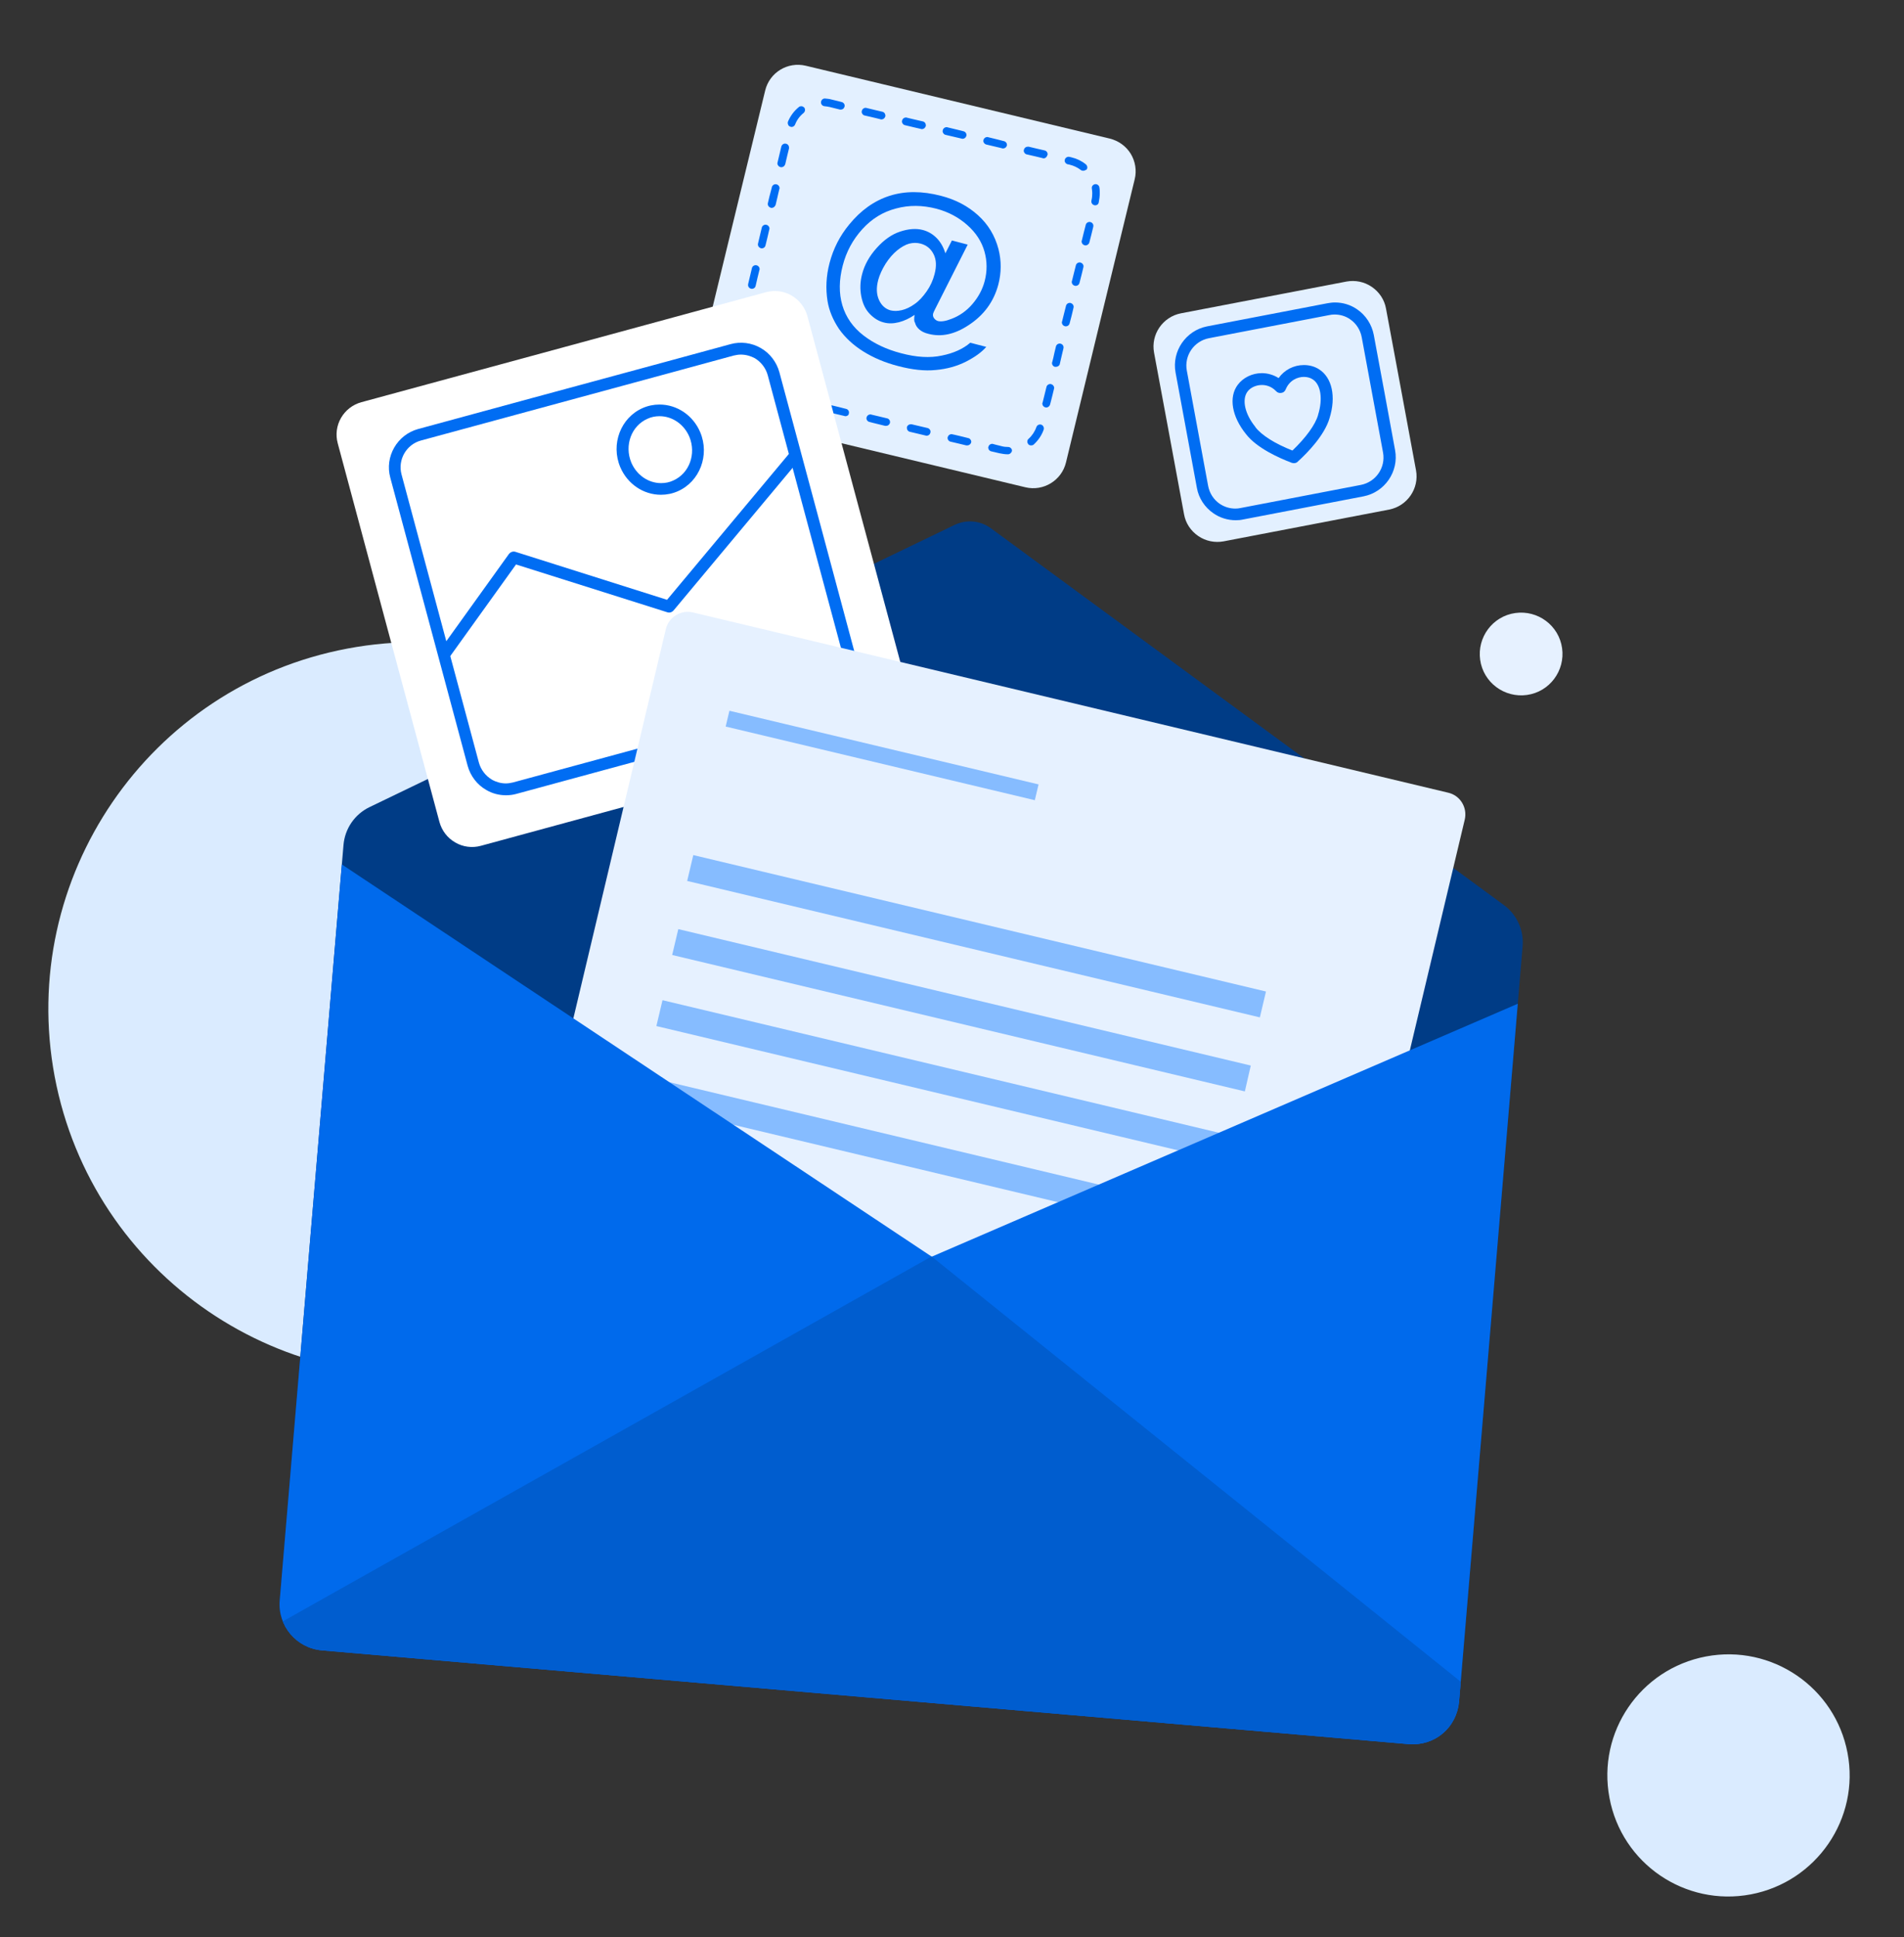 <?xml version="1.0" encoding="utf-8"?>
<!-- Generator: Adobe Illustrator 27.3.1, SVG Export Plug-In . SVG Version: 6.00 Build 0)  -->
<svg version="1.1" id="Capa_1" xmlns="http://www.w3.org/2000/svg" xmlns:xlink="http://www.w3.org/1999/xlink" x="0px" y="0px"
	 viewBox="0 0 964.5 981.2" style="enable-background:new 0 0 964.5 981.2;" xml:space="preserve">
<rect x="0" y="0" width="964.5" height="981.2" fill="#333333" stroke="none"/>
<style type="text/css">
	.st0{fill-rule:evenodd;clip-rule:evenodd;fill:#AED3FF;}
	.st1{fill-rule:evenodd;clip-rule:evenodd;fill:#DAEBFF;}
	.st2{fill-rule:evenodd;clip-rule:evenodd;fill:#E3F0FF;}
	.st3{fill:#006DF3;}
	.st4{fill-rule:evenodd;clip-rule:evenodd;fill:#003C86;}
	.st5{fill-rule:evenodd;clip-rule:evenodd;fill:#FFFFFF;}
	.st6{fill-rule:evenodd;clip-rule:evenodd;fill:#E6F1FF;}
	.st7{fill-rule:evenodd;clip-rule:evenodd;fill:#86BCFF;}
	.st8{clip-path:url(#SVGID_00000140725464888029282080000013849975857443103659_);}
	.st9{fill-rule:evenodd;clip-rule:evenodd;fill:#006AEC;}
	.st10{fill-rule:evenodd;clip-rule:evenodd;fill:#005DCF;}
</style>
<rect x="2370.8" y="-314.4" class="st0" width="1890.6" height="1080"/>
<path class="st1" d="M176,328.5c100.8-19,198,47.3,217,148c19,100.7-47.5,197.8-148.3,216.8s-198-47.3-217-148
	C8.8,444.7,75.2,347.5,176,328.5z"/>
<g>
	<path class="st2" d="M574.8,90.8c1.1-4.4,0.3-9.1-2-12.9c-2.4-3.9-6.2-6.6-10.6-7.7c-35.6-8.5-118.5-28.4-154-36.9
		c-9.2-2.2-18.4,3.4-20.6,12.6c-8.2,33.6-26.6,109.6-34.8,143.4c-1.1,4.4-0.3,9.1,2,12.9c2.4,3.9,6.2,6.6,10.6,7.7
		c35.6,8.5,118.5,28.4,154,36.9c9.1,2.2,18.4-3.4,20.6-12.6C548.1,200.5,566.6,124.5,574.8,90.8z"/>
	<path class="st3" d="M426,55.5c-0.2,0-0.3,0-0.5,0l-1.6-0.4c-1.3-0.3-2.5-0.6-3.6-0.9c-0.8-0.2-1.7-0.3-2.6-0.4
		c-1.1-0.1-1.9-1-1.8-2.1c0.1-1.1,1-1.9,2.1-1.8c1.1,0.1,2.2,0.2,3.2,0.5c1.1,0.3,2.2,0.5,3.3,0.8l1.9,0.5c0.9,0.2,1.5,1,1.5,1.9
		c0,0.1,0,0.3-0.1,0.4C427.6,54.9,426.9,55.5,426,55.5z M446.5,60.5c-0.2,0-0.3,0-0.5-0.1l-2-0.5c-2.1-0.5-4.1-1-6-1.4
		c-0.5-0.1-0.9-0.4-1.2-0.9c-0.3-0.4-0.4-1-0.2-1.5c0.2-0.9,1-1.5,1.9-1.5c0.1,0,0.3,0,0.5,0.1c2.6,0.6,5.3,1.3,8,1.9
		c0.9,0.2,1.5,1,1.5,1.9c0,0.1,0,0.3,0,0.4C448.2,59.9,447.4,60.5,446.5,60.5z M401,64.3c-0.3,0-0.5-0.1-0.8-0.2
		c-0.5-0.2-0.9-0.6-1-1.1c-0.2-0.5-0.2-1,0-1.5c1.2-2.8,3.1-5.4,5.5-7.3c0.3-0.3,0.8-0.4,1.2-0.4c0.6,0,1.1,0.3,1.5,0.7
		c0.3,0.3,0.4,0.8,0.4,1.2c0,0.6-0.3,1.1-0.7,1.5v0l0,0c-1.9,1.5-3.4,3.5-4.3,5.8C402.5,63.8,401.8,64.3,401,64.3z M467,65.4
		c-0.2,0-0.3,0-0.5-0.1c-1.3-0.3-2.6-0.6-3.9-0.9c-1.4-0.3-2.8-0.7-4.2-1c-0.5-0.1-0.9-0.4-1.2-0.9c-0.3-0.4-0.4-1-0.2-1.5
		c0.2-0.9,1-1.5,1.9-1.5c0.2,0,0.3,0,0.5,0.1l2.9,0.7c1.7,0.4,3.4,0.8,5.2,1.2h0c0.9,0.2,1.5,1,1.5,1.9c0,0.1,0,0.3,0,0.4
		C468.7,64.8,467.9,65.4,467,65.4z M487.6,70.3c-0.2,0-0.3,0-0.5-0.1c-2.1-0.5-4.2-1-6.4-1.5l-1.7-0.4c-0.5-0.1-0.9-0.4-1.2-0.9
		c-0.3-0.4-0.4-1-0.2-1.5c0.2-0.9,1-1.5,1.9-1.5c0.2,0,0.3,0,0.5,0.1c2.3,0.6,4.7,1.1,7,1.7l1.1,0.3c0.9,0.2,1.5,1,1.5,1.9
		c0,0.1,0,0.3-0.1,0.4C489.3,69.7,488.5,70.3,487.6,70.3z M508.1,75.2c-0.2,0-0.3,0-0.5-0.1l-0.8-0.2c-2.4-0.6-4.8-1.1-7.2-1.7
		c-1-0.3-1.7-1.3-1.4-2.3c0.2-0.9,1-1.5,1.9-1.5c0.2,0,0.3,0,0.5,0.1c1.5,0.4,3,0.7,4.5,1.1c1.2,0.3,2.4,0.6,3.5,0.9
		c0.9,0.2,1.5,1,1.5,1.9c0,0.1,0,0.3-0.1,0.4C509.8,74.6,509,75.2,508.1,75.2z M528.7,80.2c-0.2,0-0.3,0-0.5-0.1
		c-2.2-0.5-4.4-1.1-6.8-1.6l-1.3-0.3c-0.5-0.1-0.9-0.4-1.2-0.9c-0.3-0.4-0.4-1-0.2-1.5c0.2-0.9,1-1.5,1.9-1.5c0.2,0,0.3,0,0.5,0
		c1.4,0.3,2.8,0.7,4.2,1c1.3,0.3,2.6,0.6,3.9,0.9c0.9,0.2,1.5,1,1.5,1.9c0,0.1,0,0.3-0.1,0.4C530.3,79.5,529.6,80.2,528.7,80.2z
		 M395.8,84.7c-0.2,0-0.3,0-0.5-0.1c-0.5-0.1-0.9-0.4-1.2-0.9c-0.3-0.4-0.4-1-0.2-1.5l1.9-8c0.3-1,1.3-1.7,2.4-1.4
		c0.9,0.2,1.5,1,1.5,1.9c0,0.1,0,0.3,0,0.4c-0.3,1.2-0.6,2.5-0.9,3.7c-0.3,1.4-0.7,2.8-1,4.3C397.5,84.1,396.7,84.7,395.8,84.7z
		 M548.7,86.5c-0.4,0-0.8-0.1-1.2-0.4c-1.7-1.3-3.6-2.2-5.7-2.7l-0.4-0.1c-0.2,0-0.4-0.1-0.6-0.1c-1-0.3-1.7-1.3-1.4-2.3
		c0.2-0.9,1-1.5,1.9-1.5c0.2,0,0.3,0,0.5,0.1l0.2,0c0.3,0.1,0.5,0.1,0.8,0.2c2.6,0.6,5.1,1.8,7.2,3.5c0.5,0.4,0.7,0.9,0.8,1.5
		c0,0.4-0.1,0.9-0.4,1.2C549.8,86.2,549.3,86.5,548.7,86.5z M554.8,104c-0.2,0-0.3,0-0.5-0.1c-0.5-0.1-0.9-0.4-1.2-0.9
		c-0.3-0.4-0.3-1-0.2-1.5c0.3-1.2,0.4-2.4,0.4-3.6c0-0.8-0.1-1.6-0.2-2.4c-0.1-0.5,0-1,0.3-1.4c0.3-0.4,0.7-0.7,1.3-0.8
		c1-0.2,2.1,0.6,2.2,1.6c0.2,1,0.2,2,0.2,3c0,1.5-0.2,3-0.5,4.5C556.5,103.4,555.7,104,554.8,104z M390.9,105.3
		c-0.2,0-0.3,0-0.5-0.1c-1-0.3-1.7-1.3-1.4-2.4c0.5-2.2,1-4.3,1.6-6.4l0.4-1.6c0.2-0.9,1-1.5,1.9-1.5c0.2,0,0.3,0,0.5,0.1
		c0.9,0.2,1.5,1,1.5,1.9c0,0.1,0,0.3-0.1,0.4c-0.3,1.4-0.7,2.8-1,4.3c-0.3,1.2-0.6,2.5-0.9,3.8C392.5,104.7,391.8,105.3,390.9,105.3
		z M549.9,124.3c-0.2,0-0.3,0-0.5-0.1c-0.9-0.2-1.5-1-1.5-1.9c0-0.1,0-0.3,0.1-0.4c0.7-2.8,1.3-5.5,2-8c0.2-0.9,1-1.5,1.9-1.5
		c0.2,0,0.3,0,0.5,0.1c0.5,0.1,0.9,0.4,1.2,0.9c0.3,0.4,0.3,1,0.2,1.5c-0.6,2.6-1.3,5.3-2,8C551.6,123.6,550.8,124.3,549.9,124.3z
		 M385.9,125.8c-0.2,0-0.3,0-0.5-0.1c-1-0.3-1.7-1.3-1.4-2.4l0.8-3.4c0.4-1.5,0.7-3.1,1.1-4.6c0.2-0.9,1-1.5,1.9-1.5
		c0.2,0,0.3,0,0.5,0.1c0.9,0.2,1.5,1,1.5,1.9c0,0.1,0,0.3-0.1,0.4l-0.9,3.9c-0.3,1.4-0.7,2.7-1,4.1
		C387.6,125.2,386.8,125.8,385.9,125.8z M544.9,144.8c-0.2,0-0.3,0-0.5-0.1c-0.9-0.2-1.5-1-1.5-1.9c0-0.1,0-0.3,0.1-0.4
		c0.7-2.7,1.3-5.4,2-8c0.2-0.9,1-1.5,1.9-1.5c0.2,0,0.3,0,0.5,0.1c1,0.3,1.7,1.3,1.4,2.4c-0.6,2.6-1.3,5.3-2,8
		C546.6,144.2,545.8,144.8,544.9,144.8z M380.9,146.3c-0.1,0-0.3,0-0.5-0.1c-0.5-0.1-0.9-0.4-1.2-0.9c-0.3-0.4-0.3-1-0.2-1.5
		c0.4-1.8,0.9-3.7,1.3-5.5l0.6-2.5c0.2-0.9,1-1.5,1.9-1.5c0.2,0,0.3,0,0.5,0.1c0.9,0.2,1.5,1,1.5,1.9c0,0.1,0,0.3-0.1,0.4
		c-0.7,2.7-1.3,5.4-1.9,8C382.6,145.7,381.8,146.3,380.9,146.3z M539.9,165.3c-0.2,0-0.3,0-0.5-0.1c-0.9-0.2-1.5-1-1.5-1.9
		c0-0.1,0-0.3,0.1-0.4c0.7-2.7,1.3-5.4,2-8c0.2-0.9,1-1.5,1.9-1.5c0.2,0,0.3,0,0.5,0.1c1,0.3,1.7,1.3,1.4,2.4c-0.6,2.7-1.3,5.4-2,8
		C541.6,164.7,540.8,165.3,539.9,165.3z M375.9,166.9c-0.2,0-0.3,0-0.5-0.1c-0.5-0.1-0.9-0.4-1.2-0.9c-0.3-0.4-0.3-1-0.2-1.5
		l0.8-3.4c0.4-1.5,0.7-3.1,1.1-4.7c0.2-0.9,1-1.5,1.9-1.5c0.2,0,0.3,0,0.5,0.1c0.9,0.2,1.5,1,1.5,1.9c0,0.1,0,0.3-0.1,0.4
		c-0.3,1.5-0.7,2.9-1,4.3l-0.9,3.8C377.6,166.2,376.8,166.9,375.9,166.9z M534.9,185.8c-0.2,0-0.3,0-0.5,0c-0.9-0.2-1.5-1-1.5-1.9
		c0-0.2,0-0.3,0.1-0.4c0.4-1.5,0.8-3.1,1.1-4.7c0.3-1.1,0.5-2.2,0.8-3.3c0.2-0.9,1-1.5,1.9-1.5c0.2,0,0.3,0,0.5,0.1
		c0.5,0.1,0.9,0.4,1.2,0.9c0.3,0.4,0.3,1,0.2,1.5l-0.7,2.9c-0.4,1.7-0.8,3.4-1.2,5.2C536.6,185.2,535.8,185.8,534.9,185.8z
		 M372.7,187.5c-0.9,0-1.7-0.6-1.9-1.5c-0.3-1.3-0.4-2.7-0.4-4c0-1.5,0.2-3,0.5-4.5c0-0.1,0-0.2,0.1-0.3c0-0.1,0-0.2,0.1-0.3
		c0.2-0.9,1-1.5,1.9-1.5c0.2,0,0.3,0,0.5,0.1c0.9,0.2,1.5,1,1.5,1.9c0,0.1,0,0.3-0.1,0.4c0,0.1-0.1,0.3-0.1,0.4l0,0.1
		c-0.3,1.2-0.4,2.4-0.4,3.6c0,1.1,0.1,2.1,0.3,3.2c0.2,1-0.4,2.1-1.5,2.3C372.9,187.5,372.8,187.5,372.7,187.5z M387.2,201
		c-0.2,0-0.3,0-0.5-0.1l-0.6-0.1c-0.4-0.1-0.8-0.2-1.2-0.3c-2.3-0.6-4.5-1.5-6.4-2.9c-0.5-0.4-0.8-0.9-0.8-1.6
		c0-0.4,0.1-0.8,0.3-1.1c0.4-0.5,1-0.8,1.6-0.8c0.4,0,0.8,0.1,1.1,0.3c1.5,1.1,3.3,1.8,5.1,2.3c0.6,0.1,1.2,0.3,1.9,0.4
		c1,0.3,1.7,1.3,1.4,2.3C388.9,200.4,388.1,201,387.2,201z M407.8,205.9c-0.2,0-0.3,0-0.5,0c-2.1-0.5-4.1-1-6.1-1.5l-2-0.5
		c-0.9-0.2-1.5-1-1.5-1.9c0-0.1,0-0.3,0.1-0.4c0.2-1,1.3-1.7,2.3-1.4l1,0.2c2.3,0.5,4.7,1.1,7.1,1.7c0.5,0.1,0.9,0.4,1.2,0.9
		c0.3,0.4,0.4,1,0.2,1.5C409.5,205.3,408.7,205.9,407.8,205.9z M530,206.4c-0.1,0-0.3,0-0.5-0.1c-0.9-0.2-1.5-1-1.5-1.9
		c0-0.1,0-0.3,0.1-0.4l0.1-0.3c0.6-2.5,1.2-5,1.9-7.7c0.2-0.9,1-1.5,1.9-1.5c0.2,0,0.3,0,0.5,0.1c0.5,0.1,0.9,0.4,1.2,0.9
		c0.3,0.4,0.4,1,0.2,1.5c-0.5,2-0.9,3.9-1.4,5.7l-0.6,2.3C531.6,205.8,530.9,206.4,530,206.4z M428.3,210.8c-0.2,0-0.3,0-0.5-0.1
		c-2.7-0.6-5.4-1.3-8.1-1.9c-0.9-0.2-1.5-1-1.5-1.9c0-0.1,0-0.3,0.1-0.4c0.2-1,1.3-1.7,2.3-1.4l0.3,0.1c2.5,0.6,5.1,1.2,7.7,1.9
		c1,0.2,1.7,1.3,1.4,2.3C430,210.2,429.2,210.8,428.3,210.8z M448.9,215.7c-0.2,0-0.3,0-0.5,0c-2-0.5-4.1-1-6.1-1.5l-1.9-0.5
		c-0.9-0.2-1.5-1-1.5-1.9c0-0.1,0-0.3,0.1-0.4c0.2-0.9,1-1.5,1.9-1.5c0.2,0,0.3,0,0.5,0.1c2.7,0.6,5.4,1.3,8,1.9
		c0.5,0.1,0.9,0.4,1.2,0.9c0.3,0.4,0.3,1,0.2,1.5C450.5,215.1,449.8,215.7,448.9,215.7z M469.4,220.7c-0.1,0-0.3,0-0.5-0.1l-8-1.9h0
		c-0.9-0.2-1.5-1-1.5-1.9c0-0.1,0-0.3,0-0.4c0.2-0.9,1-1.5,1.9-1.5c0.2,0,0.3,0,0.5,0l8.1,1.9c1,0.3,1.7,1.3,1.4,2.3
		C471.1,220.1,470.3,220.7,469.4,220.7z M490,225.6c-0.2,0-0.3,0-0.5,0c-2.6-0.6-5.3-1.3-8-1.9h0c-0.9-0.2-1.5-1-1.5-1.9
		c0-0.1,0-0.3,0.1-0.4c0.2-0.9,1-1.5,1.9-1.5c0.2,0,0.3,0,0.5,0.1l1,0.2c2.4,0.6,4.8,1.1,7,1.7c0.5,0.1,0.9,0.4,1.2,0.9
		c0.3,0.4,0.4,1,0.2,1.5C491.6,225,490.9,225.6,490,225.6z M522.3,225.6c-0.5,0-1.1-0.2-1.4-0.6c-0.3-0.4-0.5-0.8-0.5-1.3
		c0-0.5,0.2-1.1,0.6-1.4c1.8-1.6,3.2-3.7,4-6c0.3-0.8,1-1.3,1.8-1.3c0.2,0,0.4,0,0.7,0.1c1,0.4,1.5,1.5,1.2,2.5
		c-1,2.9-2.8,5.5-5.1,7.6C523.2,225.5,522.8,225.6,522.3,225.6z M510.6,230.1L510.6,230.1c-1.4,0-2.8-0.2-4.2-0.5l-0.9-0.2
		c-1.1-0.3-2.2-0.5-3.4-0.8c-0.9-0.2-1.5-1-1.5-1.9c0-0.1,0-0.3,0.1-0.4c0.2-0.9,1-1.5,1.9-1.5c0.2,0,0.3,0,0.5,0.1l1.5,0.4
		c1,0.2,1.9,0.5,2.8,0.7c1.1,0.3,2.2,0.4,3.3,0.4c0.5,0,1,0.2,1.4,0.6c0.4,0.4,0.6,0.9,0.5,1.4C512.5,229.2,511.6,230.1,510.6,230.1
		z"/>
	<path class="st3" d="M444.9,141.7c-1.1,4.1-0.9,7.5,0.4,10.3c1.3,2.8,3.3,4.5,5.8,5.2c1.7,0.4,3.6,0.4,5.7-0.1
		c2.1-0.5,4.3-1.5,6.5-3.1c2.2-1.5,4.2-3.7,6.1-6.4c1.9-2.7,3.2-5.6,4-8.7c1.1-4.1,0.9-7.5-0.5-10.2c-1.4-2.8-3.6-4.5-6.5-5.3
		c-1.9-0.5-3.8-0.5-5.8,0c-1.9,0.5-4,1.7-6.1,3.4c-2.1,1.7-4.1,4-5.9,6.8C446.8,136.5,445.6,139.2,444.9,141.7z M463.3,159.5
		c-2.5,1.7-5.2,3-7.9,3.7c-2.8,0.7-5.3,0.8-7.8,0.1c-2.7-0.7-5-2.2-7.1-4.4c-2.1-2.2-3.5-5.1-4.2-8.8c-0.7-3.6-0.6-7.4,0.4-11.2
		c1.2-4.7,3.7-9.2,7.4-13.3c3.7-4.1,7.6-6.9,11.9-8.3c4.2-1.4,8.1-1.7,11.5-0.8c2.6,0.7,4.9,2,6.9,4c2,2,3.5,4.6,4.5,7.8l3.3-6.5
		l8,2.1l-14.3,28.3c-2,3.9-3.1,6.1-3.2,6.6c-0.2,0.8-0.1,1.6,0.4,2.3c0.5,0.7,1.1,1.2,2,1.5c1.6,0.4,3.9,0.1,6.9-1.1
		c4-1.5,7.6-4,10.6-7.5c3-3.5,5.1-7.4,6.2-11.6c1.3-5,1.3-10-0.1-15c-1.4-5-4.3-9.5-8.7-13.4c-4.4-3.9-9.6-6.7-15.7-8.3
		c-7-1.8-13.8-1.9-20.4-0.1c-6.6,1.7-12.3,5.2-17.1,10.5c-4.8,5.3-8.1,11.4-9.9,18.4c-1.9,7.3-2,14-0.2,20.1
		c1.8,6.1,5.4,11.2,10.7,15.3c5.3,4.1,11.7,7.1,19,9c7.8,2.1,14.7,2.5,20.7,1.2c6-1.2,10.8-3.4,14.4-6.5l8.1,2.1
		c-2.3,2.7-5.8,5.2-10.3,7.5c-4.6,2.3-9.6,3.7-15.2,4.2c-5.6,0.6-12-0.1-19.2-2c-6.6-1.7-12.5-4.2-17.6-7.4
		c-5.1-3.2-9.2-7-12.3-11.4c-3-4.5-5-9.2-5.8-14.1c-1-6.3-0.7-12.7,1-19.2c1.9-7.3,5.2-13.8,10-19.6c5.8-7.1,12.6-12,20.4-14.5
		c7.8-2.5,16.5-2.5,26.1,0c7.4,1.9,13.6,5.2,18.7,9.8c5.1,4.6,8.6,10.3,10.4,17.2c1.5,5.9,1.5,11.9-0.1,18
		c-2.3,8.6-7.3,15.5-15.2,20.6c-7,4.6-13.7,6-20.2,4.3c-2.1-0.5-3.6-1.3-4.7-2.3c-1.1-1-1.8-2.1-2.1-3.4
		C463,162.8,463,161.4,463.3,159.5z"/>
</g>
<g>
	<path class="st2" d="M702.1,156.3c-0.8-4.5-3.4-8.4-7.2-11c-3.8-2.6-8.4-3.5-12.8-2.7c-22.4,4.3-61.6,11.8-83.9,16.1
		c-9.2,1.8-15.3,10.7-13.6,19.9c4.1,21.8,11.1,59.9,15.2,81.9c0.8,4.5,3.4,8.4,7.2,11c3.8,2.6,8.4,3.5,12.8,2.7
		c22.4-4.3,61.6-11.8,83.9-16.1c9.2-1.8,15.3-10.7,13.6-19.9C713.3,216.4,706.2,178.3,702.1,156.3z"/>
	<path class="st3" d="M676,159.3c-0.9,0-1.8,0.1-2.7,0.3c-17.2,3.3-43.8,8.4-60.9,11.7c-7.6,1.5-12.6,8.8-11.2,16.4l10.8,58.4
		c0.7,3.7,2.8,7,5.9,9.1c2.4,1.6,5.1,2.4,7.9,2.4c0.9,0,1.8-0.1,2.7-0.3c17.2-3.3,43.8-8.4,60.9-11.7c7.6-1.5,12.6-8.8,11.2-16.4
		c-3.1-16.6-7.7-41.8-10.8-58.4c-0.7-3.7-2.8-7-5.9-9.1C681.6,160.1,678.9,159.3,676,159.3z M626,263.5c-4,0-8-1.2-11.3-3.5
		c-4.4-3-7.5-7.7-8.4-12.9l-10.8-58.4c-2-10.8,5.2-21.3,16-23.4c17.1-3.3,43.7-8.4,60.9-11.7c1.2-0.2,2.5-0.4,3.8-0.4
		c4.1,0,8,1.2,11.3,3.5c4.4,3,7.4,7.7,8.4,12.9c3.1,16.6,7.8,41.9,10.8,58.4c2,10.8-5.2,21.3-16,23.4c-17.1,3.3-43.7,8.4-60.9,11.7
		C628.5,263.4,627.2,263.5,626,263.5z"/>
	<path class="st3" d="M639.2,195c-2.9,0-5.8,1.3-7.3,3.4c-2.9,4-1.3,11.3,4,17.8c0,0,0,0,0,0.1c3.1,4.1,9.9,8.4,18.8,11.9
		c6.9-6.6,11.6-13.1,13-18c0,0,0-0.1,0-0.1c2.5-8,1.4-15.4-2.8-18c-1.2-0.8-2.8-1.2-4.4-1.2c-3.2,0-7.3,1.7-9.2,6.3
		c-0.4,1-1.2,1.7-2.2,1.8c-1,0.2-2-0.1-2.7-0.9C643.9,195.5,641.1,195,639.2,195z M655.4,234.6c-0.4,0-0.7-0.1-1.1-0.2
		c-6.3-2.4-17.6-7.4-23.1-14.5c-7.2-8.9-8.9-18.7-4.2-25c2.7-3.6,7.3-5.9,12.2-5.9c3,0,6,0.9,8.5,2.5c2.9-4.1,7.6-6.6,12.8-6.6
		c2.8,0,5.4,0.7,7.6,2.1c6.7,4.2,8.8,13.9,5.4,24.8c-2.5,8.6-11.1,17.5-16.1,22C656.9,234.4,656.1,234.6,655.4,234.6z"/>
</g>
<path class="st4" d="M771.3,479.3c0.7-8.1-2.9-16.1-9.5-20.9C717,425.5,543.1,297.8,502,267.6c-5.4-4-12.5-4.6-18.5-1.7
	C437,288.3,238.4,384.1,187.2,408.8c-7.5,3.6-12.5,10.9-13.2,19.2c-5.1,60-25.8,305.4-32.3,382.6c-1.1,12.9,8.5,24.2,21.4,25.3
	c95.4,8.2,455,39.3,550.6,47.5c6.2,0.5,12.4-1.4,17.1-5.4c4.8-4,7.7-9.8,8.3-16C745.6,784.7,766.3,538.9,771.3,479.3z"/>
<g>
	<path class="st5" d="M409,160.1c-1.2-4.4-4.1-8.1-8-10.4c-3.9-2.3-8.6-2.9-13-1.7c-43.6,11.9-161.4,43.9-204.9,55.7
		c-9.1,2.5-14.5,11.8-12,20.9c11.1,41.5,40.3,150.1,51.5,191.7c1.2,4.4,4,8.1,8,10.4c3.9,2.3,8.6,2.9,13,1.7
		c43.6-11.9,161.4-43.9,204.9-55.7c9.1-2.5,14.4-11.8,12-20.9C449.3,310.3,420.2,201.7,409,160.1z"/>
	<path class="st5" d="M391.8,189.3c-1.2-4.4-4-8.1-8-10.4c-3.9-2.3-8.6-2.9-13-1.7c-36.2,9.8-122.2,33.2-158.3,43
		c-9.1,2.5-14.5,11.8-12,20.9c9.1,34,30.1,111.9,39.2,146c1.2,4.4,4.1,8.1,8,10.4c3.9,2.3,8.6,2.9,13,1.7
		c36.2-9.8,122.2-33.2,158.3-43c9.1-2.5,14.5-11.8,12-20.9C421.9,301.3,401,223.4,391.8,189.3z"/>
	<path class="st3" d="M375.3,179.6c-1.2,0-2.5,0.2-3.7,0.5l-33.4,9.1c-41.3,11.2-97.5,26.5-124.9,33.9c-7.5,2-11.9,9.8-9.9,17.2
		l39.2,146c1,3.6,3.4,6.7,6.6,8.6c2.1,1.2,4.6,1.9,7,1.9h0c1.2,0,2.5-0.2,3.7-0.5l158.3-43c7.5-2,11.9-9.8,9.9-17.3
		c-9.1-34-30.1-111.9-39.2-146c-1-3.6-3.4-6.7-6.6-8.6C380.2,180.3,377.8,179.6,375.3,179.6z M256.3,402.8L256.3,402.8
		c-3.5,0-7-0.9-10-2.7c-4.6-2.6-8-7.1-9.4-12.2l-39.2-146c-2.9-10.6,3.5-21.7,14.1-24.6c27.4-7.5,83.6-22.7,124.9-33.9l33.4-9.1
		c5.1-1.4,10.7-0.7,15.3,2c4.6,2.6,8,7.1,9.4,12.2c9.2,34.1,30.1,112,39.2,146c2.9,10.6-3.5,21.7-14.1,24.6l-158.3,43
		C259.8,402.6,258.1,402.8,256.3,402.8z"/>
	<path class="st3" d="M334.1,210.8c-2.1,0-4.2,0.4-6.1,1.3c-8.2,3.6-11.8,13.5-8.2,22.2c2.7,6.3,8.6,10.4,15.1,10.4
		c2.1,0,4.2-0.4,6.1-1.3c8.2-3.6,11.8-13.5,8.2-22.2C346.5,214.9,340.6,210.8,334.1,210.8z M334.8,250.6c-8.9,0-17-5.5-20.6-14
		c-4.9-11.6,0.2-25,11.3-29.9c2.7-1.2,5.6-1.8,8.6-1.8c8.9,0,17,5.5,20.6,14c4.9,11.6-0.2,25-11.3,29.9
		C340.7,250,337.8,250.6,334.8,250.6z"/>
	<path class="st3" d="M227.3,333.4l-4.9-3.5l35.4-49.3c0.8-1,2.1-1.5,3.3-1.1l76.8,24.3l63.4-75.9l4.6,3.8l-64.7,77.5
		c-0.8,0.9-2,1.3-3.2,0.9l-76.6-24.2L227.3,333.4z"/>
</g>
<g>
	<path class="st6" d="M742,415.1c1.4-6.1-2.3-12.2-8.4-13.6C675.9,387.7,408.8,324,351,310.2c-2.9-0.7-6-0.2-8.6,1.4
		c-2.6,1.6-4.4,4.1-5.1,7C324.9,371,271.5,595.3,256.9,657c-0.8,3.6,0.1,7.3,2.5,10.1c2.4,2.8,6,4.2,9.7,3.8
		c148.8-15.5,265.1,32.4,375.7,91.4c3.1,1.7,6.8,1.8,10,0.3c3.2-1.4,5.6-4.3,6.4-7.7C675.3,695.4,729.4,467.9,742,415.1z"/>
	<path class="st7" d="M566.3,602.3l-238.7-56.9l-3.1,13.1l238.7,56.9L566.3,602.3z"/>
	<path class="st7" d="M625.7,575.7l-290.1-69.1l-3.1,13.1l290.1,69.1L625.7,575.7z"/>
	<path class="st7" d="M633.6,539.7l-290-69.1l-3.1,13.1l290.1,69.1L633.6,539.7z"/>
	<path class="st7" d="M641.3,502.2l-290.1-69.1l-3.1,13.1l290.1,69.1L641.3,502.2z"/>
	<path class="st7" d="M526.1,397.3L369.5,360l-1.9,8l156.6,37.3L526.1,397.3z"/>
</g>
<g>
	<defs>
		<path id="SVGID_1_" d="M771.3,479.3c0.7-8.1-2.9-16.1-9.5-20.9C717,425.5,543.1,297.8,502,267.6c-5.4-4-12.5-4.6-18.5-1.7
			C437,288.3,238.4,384.1,187.2,408.8c-7.5,3.6-12.5,10.9-13.2,19.2c-5.1,60-25.8,305.4-32.3,382.6c-1.1,12.9,8.5,24.2,21.4,25.3
			c95.4,8.2,455,39.3,550.6,47.5c6.2,0.5,12.4-1.4,17.1-5.4c4.8-4,7.7-9.8,8.3-16C745.6,784.7,766.3,538.9,771.3,479.3z"/>
	</defs>
	<clipPath id="SVGID_00000075144270278410862630000012205325364537514943_">
		<use xlink:href="#SVGID_1_"  style="overflow:visible;"/>
	</clipPath>
	<g style="clip-path:url(#SVGID_00000075144270278410862630000012205325364537514943_);">
		<path class="st9" d="M121.2,875.1l642.1,41.5L802,494.1l-330,142.4L154.6,425.5L121.2,875.1z"/>
		<path class="st10" d="M46.4,875.7l425.5-239.3l449,360.8L46.4,875.7z"/>
	</g>
</g>
<path class="st6" d="M767.6,310.5c11.4-1.6,22.1,6.3,23.7,17.8c1.6,11.4-6.3,22.1-17.8,23.7c-11.4,1.6-22.1-6.3-23.7-17.8
	C748.2,322.8,756.1,312.1,767.6,310.5z"/>
<path class="st1" d="M864.2,839c33.3-6.3,65.4,15.6,71.7,48.9c6.3,33.2-15.7,65.3-49,71.6c-33.3,6.3-65.4-15.6-71.6-48.9
	C809,877.3,830.9,845.3,864.2,839z"/>
</svg>
